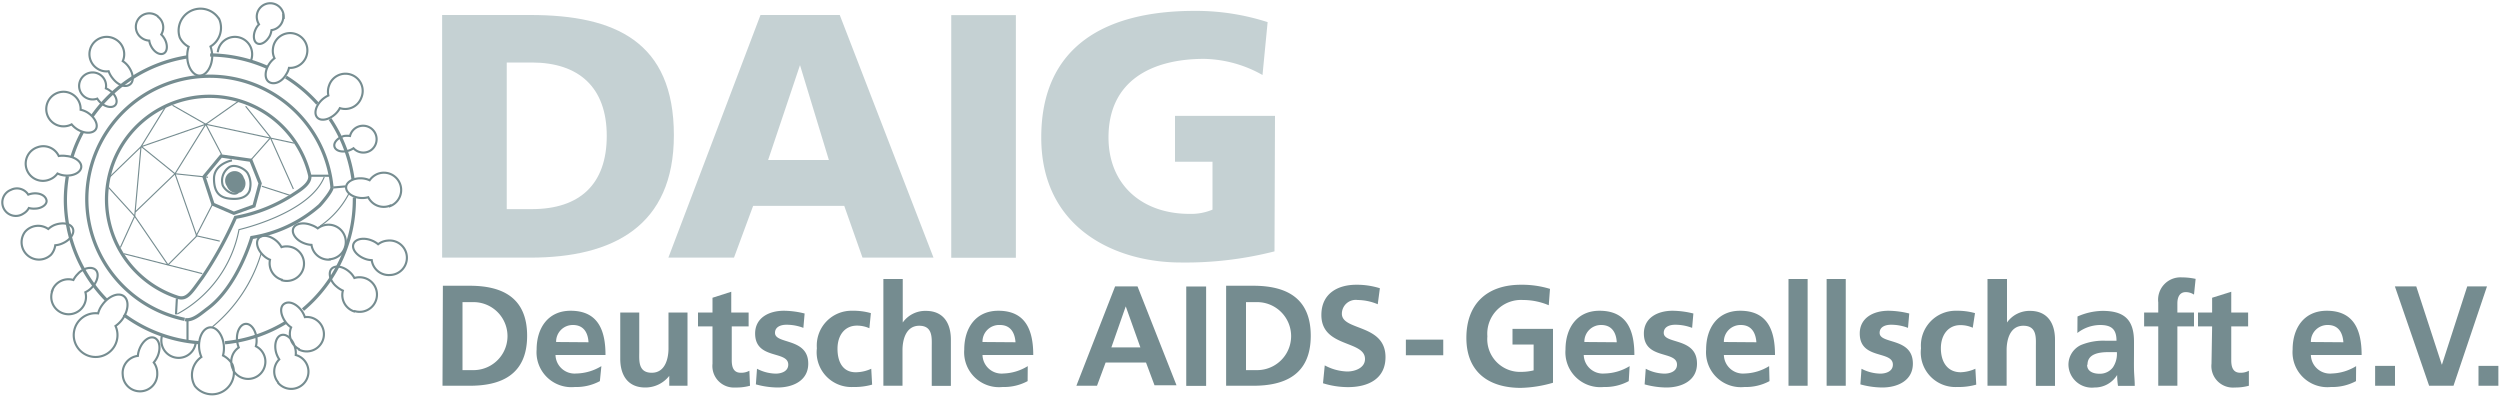<svg xmlns="http://www.w3.org/2000/svg" width="200" height="32.16" viewBox="0 0 200 32.16"><defs><style>.a,.b,.c{fill:none;stroke:#758c90;}.a{stroke-width:0.26px;}.b{stroke-width:0.09px;}.c{stroke-width:0.17px;}.d,.e{fill:#758c90;}.e,.f{fill-rule:evenodd;}.f,.g{fill:#c5d1d3;}</style></defs><title>Zeichenfläche 1</title><path class="a" d="M24.77,14c.15.63-.69,1.16-1.25,1.52a12.57,12.57,0,0,1-4.68,1.87,30.21,30.21,0,0,1-2.66,4.82c-.87,1.16-1.21,1.84-2,1.56m0,0A8.24,8.24,0,1,1,24.77,14m-10,11.55A9.83,9.83,0,1,1,26.56,15m0,0c0,.3-.8,1.24-1,1.45A10.83,10.83,0,0,1,20.14,19s-1.1,3.88-3.53,5.68c-.54.4-1.17,1-1.8.89m2-21.17H17m0,0a11.54,11.54,0,0,1,4.41,1m1.46.76A11.57,11.57,0,0,1,25.4,8.29m1,1.23a11.49,11.49,0,0,1,1.85,4.87m.1,1.4a.81.81,0,0,1,0,.16,11.51,11.51,0,0,1-4.11,8.82m-1.34,1A11.46,11.46,0,0,1,18,27.42m-2,0a11.49,11.49,0,0,1-6.1-2.24M8.51,24a11.49,11.49,0,0,1-3.28-8,11.88,11.88,0,0,1,.16-1.9m.35-1.49a10.79,10.79,0,0,1,.87-2.07m.77-1.25A11.51,11.51,0,0,1,15,4.55"/><path class="b" d="M20.06,12.81l1.52-1.72M17,16.34l-1.3,2.52,1.88.43m-.94-5.11L14,13.9m3.74-1.52L16.46,9.94,14,13.9,10.78,17M8.69,15l2.09,2.3,2.66,3.89,2.3-2.31L14,13.9l-2.67-2.16M9.92,20.3l6.26,1.59m7-6.27-2.23-.72m-1.3-6.4,1.95,2.44,1.87,4.18M13.8,8.42l2.66,1.52,7.06,1.51M8.76,14.18l2.52-2.44,5.18-1.8,2.67-1.88m-5.76.29-2.09,3.39-.5,5.54L9.63,19.8"/><path class="c" d="M.87,15.19a1.08,1.08,0,1,0,1,1.9,1.12,1.12,0,0,0,.44-.45,1.48,1.48,0,0,0,.48.05c.53,0,1-.33.93-.67s-.47-.58-1-.55a1.63,1.63,0,0,0-.46.1A1.07,1.07,0,0,0,.87,15.19Zm8-7.88a1.42,1.42,0,0,0-.4-.24,1.08,1.08,0,0,0-.79-1.24,1.08,1.08,0,1,0,.1,2.06,1.49,1.49,0,0,0,.31.36c.41.34.92.41,1.14.15S9.29,7.65,8.88,7.31Zm3.76-6a1.08,1.08,0,1,0-1.29,1.73,1.12,1.12,0,0,0,.6.21,1.33,1.33,0,0,0,.15.45c.25.48.69.73,1,.58s.34-.68.09-1.15a1.56,1.56,0,0,0-.28-.37A1.08,1.08,0,0,0,12.64,1.34ZM31.21,22a1.38,1.38,0,1,0-.2-2.75,1.41,1.41,0,0,0-.76.29,1.81,1.81,0,0,0-.53-.31c-.64-.25-1.28-.12-1.44.28s.24.93.88,1.18a1.58,1.58,0,0,0,.58.12A1.37,1.37,0,0,0,31.21,22Zm-4.83-1.26a1.38,1.38,0,1,0-.2-2.76,1.41,1.41,0,0,0-.76.29A1.89,1.89,0,0,0,24.9,18c-.64-.25-1.29-.12-1.44.28s.23.94.87,1.18a1.85,1.85,0,0,0,.59.13A1.38,1.38,0,0,0,26.38,20.77Zm2,4.15a1.38,1.38,0,0,0,.79-2.65,1.43,1.43,0,0,0-.82,0,1.67,1.67,0,0,0-.38-.48c-.51-.46-1.16-.57-1.45-.25s-.11,1,.41,1.42a2.11,2.11,0,0,0,.5.32A1.38,1.38,0,0,0,28.35,24.92ZM5.93,26.48a1.75,1.75,0,1,0,3.31-.4,2.34,2.34,0,0,0,.55-.54c.5-.71.55-1.53.11-1.85s-1.22,0-1.72.7a2,2,0,0,0-.33.68A1.74,1.74,0,0,0,5.93,26.48Zm11.57-25A1.75,1.75,0,0,0,14.38,3a1.64,1.64,0,0,0,.71.74,2.33,2.33,0,0,0-.11.76c0,.87.48,1.56,1,1.55s1-.72,1-1.59a2.43,2.43,0,0,0-.14-.74A1.75,1.75,0,0,0,17.5,1.45ZM15.59,30.88a1.75,1.75,0,0,0,3-1.73,1.82,1.82,0,0,0-.75-.71,2.34,2.34,0,0,0,.07-.76c-.07-.87-.57-1.54-1.11-1.49s-.93.77-.87,1.64a2.3,2.3,0,0,0,.18.73A1.76,1.76,0,0,0,15.59,30.88ZM9.18,3.11A1.38,1.38,0,1,0,7.89,5.55a1.28,1.28,0,0,0,.8.15A1.91,1.91,0,0,0,9,6.25c.42.55,1,.78,1.38.52s.29-.92-.12-1.47a1.69,1.69,0,0,0-.44-.41A1.37,1.37,0,0,0,9.18,3.11ZM5.24,7.35a1.38,1.38,0,1,0-.31,2.75,1.42,1.42,0,0,0,.8-.15,2,2,0,0,0,.46.4c.59.36,1.24.35,1.47,0S7.6,9.38,7,9a1.81,1.81,0,0,0-.55-.22A1.38,1.38,0,0,0,5.24,7.35ZM3,11.78a1.38,1.38,0,1,0,.95,2.59,1.39,1.39,0,0,0,.65-.49,1.77,1.77,0,0,0,.59.16c.68.06,1.27-.24,1.31-.67S6,12.54,5.3,12.48a2,2,0,0,0-.6,0A1.36,1.36,0,0,0,3,11.78ZM2,18.55a1.39,1.39,0,0,0,2.09,1.82,1.45,1.45,0,0,0,.33-.75A1.66,1.66,0,0,0,5,19.47c.63-.27,1-.82.82-1.21S5,17.76,4.36,18a1.79,1.79,0,0,0-.5.32A1.39,1.39,0,0,0,2,18.55Zm2.19,4.71a1.39,1.39,0,1,0,2.64.12,1.8,1.8,0,0,0,.5-.36c.48-.48.63-1.13.32-1.43s-1-.16-1.43.33a1.89,1.89,0,0,0-.35.48A1.38,1.38,0,0,0,4.17,23.26ZM20.08,4.84a1.36,1.36,0,0,0,.09-.58,1.38,1.38,0,0,0-2.75-.08M13,26.74a1.39,1.39,0,0,0-.09.58,1.38,1.38,0,0,0,2.75.08M9.82,30a1.38,1.38,0,1,0,2.76-.15A1.4,1.4,0,0,0,12.3,29a2.19,2.19,0,0,0,.32-.52c.26-.64.14-1.28-.26-1.45s-.93.22-1.19.86a1.82,1.82,0,0,0-.14.58A1.38,1.38,0,0,0,9.82,30Zm8.84-.37a1.38,1.38,0,1,0,1.81-1.93,1.72,1.72,0,0,0,.05-.61c-.05-.68-.44-1.21-.87-1.18s-.74.62-.69,1.3a2.13,2.13,0,0,0,.14.59A1.38,1.38,0,0,0,18.66,29.58Zm3.59,1a1.38,1.38,0,1,0,1.41-2.23,1.57,1.57,0,0,0-.06-.6c-.18-.66-.66-1.11-1.08-1s-.61.75-.43,1.41a2.07,2.07,0,0,0,.25.54A1.37,1.37,0,0,0,22.25,30.59Zm1.67-2.66a1.38,1.38,0,0,0,1.27-2.45,1.33,1.33,0,0,0-.8-.15,2,2,0,0,0-.28-.54c-.42-.55-1-.78-1.38-.52s-.28.92.13,1.47a1.83,1.83,0,0,0,.43.41A1.38,1.38,0,0,0,23.92,27.93Zm-1.37-5.55a1.38,1.38,0,1,0,.78-2.65,1.4,1.4,0,0,0-.81,0,1.82,1.82,0,0,0-.38-.48c-.51-.45-1.16-.56-1.44-.24s-.11.95.4,1.41a1.62,1.62,0,0,0,.5.32A1.37,1.37,0,0,0,22.55,22.38Zm8.66-5.93a1.38,1.38,0,0,0-1-2.58,1.47,1.47,0,0,0-.64.51,1.76,1.76,0,0,0-.59-.15c-.68-.05-1.26.26-1.29.69s.49.83,1.18.88a1.88,1.88,0,0,0,.59-.06A1.38,1.38,0,0,0,31.21,16.45ZM28.9,7.83a1.38,1.38,0,1,0-2.57-1,1.41,1.41,0,0,0-.06.81,2,2,0,0,0-.51.34c-.5.47-.67,1.1-.38,1.42s.94.19,1.45-.28a1.79,1.79,0,0,0,.36-.47A1.37,1.37,0,0,0,28.9,7.83ZM24.57,4.26a1.38,1.38,0,1,0-2.73-.4,1.36,1.36,0,0,0,.12.8,1.82,1.82,0,0,0-.42.45c-.38.57-.39,1.23,0,1.46s1,0,1.34-.6a1.52,1.52,0,0,0,.24-.54A1.38,1.38,0,0,0,24.57,4.26ZM29.7,12A1.08,1.08,0,1,0,28,10.88a1.64,1.64,0,0,0-.48,0c-.51.15-.86.53-.76.86s.58.47,1.1.32a1.63,1.63,0,0,0,.42-.2A1.07,1.07,0,0,0,29.7,12Zm-7-10.66a1.08,1.08,0,0,0-2.16,0,1.18,1.18,0,0,0,.18.61,1.28,1.28,0,0,0-.27.39c-.23.48-.17,1,.14,1.14s.74-.14,1-.62a1.62,1.62,0,0,0,.13-.45A1.08,1.08,0,0,0,22.66,1.3Z"/><polygon class="a" points="16.32 14.14 17.69 12.48 20.07 12.82 20.81 14.67 20.32 16.48 18.71 17.06 17.04 16.34 16.32 14.14"/><path class="c" d="M26.66,15l1-.09M15,25.64V27.3"/><path class="b" d="M27.89,15.53a7.1,7.1,0,0,1-2.27,2.55M20.9,20.25A12.11,12.11,0,0,1,17,26.14"/><path class="c" d="M14.08,25.15l.07-1.27m10.72-9.82h1.54"/><path class="b" d="M14.18,25.12a9.73,9.73,0,0,0,4.94-6.75s5.62-1.27,6.82-4.21"/><path class="c" d="M18.56,12.83s-1.44.26-1.44,1.46.53,1.62,1.62,1.62S20,15.23,20,15.1a1.76,1.76,0,0,0-.17-1.21c-.18-.36-1-.8-1.47-.53a1.3,1.3,0,0,0-.54,1.47c.24.5.94.87,1.24.53"/><path class="d" d="M19.23,15.3a.76.76,0,0,1-1-.44.68.68,0,1,1,1.2-.59.75.75,0,0,1-.24,1"/><path class="c" d="M19.23,15.3a.76.76,0,0,1-1-.44.68.68,0,1,1,1.2-.59A.75.75,0,0,1,19.23,15.3Z"/><path class="e" d="M37,24.17h.88a2.72,2.72,0,0,1,0,5.44H37Zm-1.6,6.69h2.18c2.43,0,4.59-.82,4.59-4s-2.16-4-4.59-4H35.43Z"/><path class="e" d="M48.11,29.29a4,4,0,0,1-2,.59,1.53,1.53,0,0,1-1.67-1.48h4c0-2-.61-3.54-2.79-3.54-1.82,0-2.72,1.4-2.72,3.1a2.79,2.79,0,0,0,3.06,3,4,4,0,0,0,2-.47Zm-3.62-1.93A1.33,1.33,0,0,1,45.84,26c.86,0,1.2.63,1.24,1.38Z"/><path class="d" d="M55,25H53.48v2.87c0,.75-.23,1.95-1.34,1.95s-1-1-1-1.69V25H49.62v3.7c0,1.32.61,2.3,2,2.3a2.42,2.42,0,0,0,1.92-.93h0v.79H55Z"/><path class="d" d="M57,29.1A1.72,1.72,0,0,0,58.83,31,4.1,4.1,0,0,0,60,30.86l-.05-1.2a1.38,1.38,0,0,1-.69.16c-.59,0-.72-.47-.72-1V26.11h1.35V25H58.5V23.34L57,23.82V25H55.84v1.11H57Z"/><path class="d" d="M64.37,25.08a7,7,0,0,0-1.66-.22c-1.19,0-2.3.56-2.3,1.82,0,2.12,2.65,1.34,2.65,2.49,0,.57-.61.72-1,.72a3.35,3.35,0,0,1-1.5-.39l-.09,1.25A6.76,6.76,0,0,0,62.2,31c1.24,0,2.46-.55,2.46-1.91C64.66,27,62,27.56,62,26.63c0-.5.49-.65.9-.65a3.71,3.71,0,0,1,1.37.25Z"/><path class="d" d="M69.67,25.05a5.12,5.12,0,0,0-1.48-.19,2.78,2.78,0,0,0-2.84,3,2.78,2.78,0,0,0,2.9,3.1,5.16,5.16,0,0,0,1.52-.19l-.07-1.27a3,3,0,0,1-1.17.28C67.46,29.82,67,29,67,27.9s.6-1.85,1.55-1.85a2.42,2.42,0,0,1,1,.21Z"/><path class="d" d="M70.67,30.86H72.2V28c0-.75.24-1.94,1.34-1.94s1,1,1,1.68v3.13h1.53v-3.7c0-1.32-.6-2.3-2-2.3a2.21,2.21,0,0,0-1.85.93h0V22.32H70.67Z"/><path class="e" d="M82.22,29.29a3.92,3.92,0,0,1-1.94.59A1.53,1.53,0,0,1,78.6,28.4h4.06c0-2-.62-3.54-2.79-3.54-1.83,0-2.73,1.4-2.73,3.1a2.79,2.79,0,0,0,3.07,3,4,4,0,0,0,2-.47ZM78.6,27.36A1.33,1.33,0,0,1,80,26c.85,0,1.19.63,1.24,1.38Z"/><path class="e" d="M86.11,30.86h1.65L88.45,29h3.23l.68,1.82h1.76L91,22.91H89.21Zm5.12-3.07H88.91l1.15-3.28h0Z"/><rect class="d" x="94.9" y="22.92" width="1.59" height="7.95"/><path class="e" d="M99.68,24.17h.89a2.72,2.72,0,0,1,0,5.44h-.89Zm-1.59,6.69h2.17c2.44,0,4.6-.82,4.6-4s-2.16-4-4.6-4H98.09Z"/><path class="d" d="M110.39,23.06a6.1,6.1,0,0,0-1.9-.28c-1.4,0-2.78.65-2.78,2.42,0,2.63,3.49,2,3.49,3.52,0,.72-.81,1-1.42,1a4,4,0,0,1-1.8-.49l-.14,1.43a6.74,6.74,0,0,0,2,.31c1.61,0,3-.66,3-2.4,0-2.67-3.49-2.09-3.49-3.47a1.11,1.11,0,0,1,1.26-1.1,4.22,4.22,0,0,1,1.61.34Z"/><rect class="d" x="112.47" y="27.17" width="2.99" height="1.25"/><path class="d" d="M124,23.11a7.65,7.65,0,0,0-2.33-.33c-2.7,0-4.36,1.52-4.36,4.25s1.78,4,4.36,4a9.91,9.91,0,0,0,2.57-.41V26.31H121v1.25h1.69v2.07a4.27,4.27,0,0,1-1,.12,2.62,2.62,0,0,1-2.7-2.84A2.7,2.7,0,0,1,121.85,24a5.26,5.26,0,0,1,2.05.42Z"/><path class="e" d="M130.37,29.29a4,4,0,0,1-2,.59,1.53,1.53,0,0,1-1.67-1.48h4.05c0-2-.61-3.54-2.79-3.54-1.82,0-2.72,1.4-2.72,3.1a2.79,2.79,0,0,0,3.06,3,4,4,0,0,0,2-.47Zm-3.62-1.93A1.33,1.33,0,0,1,128.1,26c.86,0,1.2.63,1.24,1.38Z"/><path class="d" d="M135.47,25.08a7.11,7.11,0,0,0-1.66-.22c-1.2,0-2.3.56-2.3,1.82,0,2.12,2.65,1.34,2.65,2.49,0,.57-.61.72-1,.72a3.32,3.32,0,0,1-1.5-.39l-.09,1.25a6.7,6.7,0,0,0,1.73.25c1.24,0,2.46-.55,2.46-1.91,0-2.12-2.66-1.53-2.66-2.46,0-.5.49-.65.9-.65a3.75,3.75,0,0,1,1.37.25Z"/><path class="e" d="M141.53,29.29a3.92,3.92,0,0,1-1.95.59,1.53,1.53,0,0,1-1.67-1.48H142c0-2-.61-3.54-2.79-3.54-1.82,0-2.72,1.4-2.72,3.1a2.79,2.79,0,0,0,3.07,3,4,4,0,0,0,2-.47Zm-3.62-1.93A1.33,1.33,0,0,1,139.27,26c.85,0,1.19.63,1.24,1.38Z"/><rect class="d" x="143.08" y="22.32" width="1.53" height="8.54"/><rect class="d" x="146.13" y="22.32" width="1.53" height="8.54"/><path class="d" d="M152.74,25.08a7.18,7.18,0,0,0-1.66-.22c-1.2,0-2.3.56-2.3,1.82,0,2.12,2.65,1.34,2.65,2.49,0,.57-.61.72-1,.72a3.36,3.36,0,0,1-1.51-.39l-.09,1.25a6.77,6.77,0,0,0,1.74.25c1.24,0,2.46-.55,2.46-1.91,0-2.12-2.66-1.53-2.66-2.46,0-.5.49-.65.9-.65a3.75,3.75,0,0,1,1.37.25Z"/><path class="d" d="M158,25.05a5.24,5.24,0,0,0-1.49-.19,2.78,2.78,0,0,0-2.83,3,2.77,2.77,0,0,0,2.89,3.1,5.19,5.19,0,0,0,1.53-.19l-.07-1.27a3.09,3.09,0,0,1-1.17.28c-1.07,0-1.59-.83-1.59-1.92s.61-1.85,1.55-1.85a2.38,2.38,0,0,1,1,.21Z"/><path class="d" d="M159,30.86h1.53V28c0-.75.23-1.94,1.34-1.94s1,1,1,1.68v3.13h1.53v-3.7c0-1.32-.61-2.3-2-2.3a2.21,2.21,0,0,0-1.84.93h0V22.32H159Z"/><path class="e" d="M167,29.17c0-.9,1-1,1.69-1h.66a1.94,1.94,0,0,1-.31,1.21,1.3,1.3,0,0,1-1.07.52c-.55,0-1-.21-1-.71m-.78-2.55A3,3,0,0,1,168,26c.9,0,1.32.32,1.32,1.26h-.84a4.71,4.71,0,0,0-2,.34,1.73,1.73,0,0,0-1,1.68A1.87,1.87,0,0,0,167.56,31a2.09,2.09,0,0,0,1.81-1h0a6.25,6.25,0,0,0,.07.87h1.34c0-.45-.05-.86-.06-1.3s0-.88,0-1.47v-.76c0-1.73-.74-2.47-2.52-2.47a5.13,5.13,0,0,0-2,.45Z"/><path class="d" d="M172.66,30.86h1.53V26.11h1.33V25h-1.33v-.73c0-.46.16-.9.67-.9a1.19,1.19,0,0,1,.66.2l.13-1.26a5.34,5.34,0,0,0-1.12-.12,1.79,1.79,0,0,0-1.87,2V25h-1.13v1.11h1.13Z"/><path class="d" d="M176.92,29.1a1.72,1.72,0,0,0,1.86,1.9,4.1,4.1,0,0,0,1.13-.14l0-1.2a1.38,1.38,0,0,1-.69.16c-.59,0-.72-.47-.72-1V26.11h1.35V25h-1.35V23.34l-1.53.48V25h-1.13v1.11h1.13Z"/><path class="e" d="M188.49,29.29a3.92,3.92,0,0,1-1.94.59,1.53,1.53,0,0,1-1.68-1.48h4.06c0-2-.62-3.54-2.79-3.54-1.83,0-2.73,1.4-2.73,3.1a2.79,2.79,0,0,0,3.07,3,4,4,0,0,0,2-.47Zm-3.62-1.93A1.33,1.33,0,0,1,186.23,26c.85,0,1.19.63,1.24,1.38Z"/><rect class="d" x="190.01" y="29.27" width="1.59" height="1.59"/><polygon class="d" points="194.33 30.86 196.28 30.86 198.96 22.91 197.38 22.91 195.36 29.16 195.34 29.16 193.3 22.91 191.59 22.91 194.33 30.86"/><rect class="d" x="198.28" y="29.27" width="1.59" height="1.59"/><path class="f" d="M40.54,5h2c3.78,0,6,2,6,5.87s-2.16,5.86-6,5.86h-2ZM35.37,20.61h7.06c6.62,0,11.48-2.53,11.48-9.79,0-7.5-4.72-9.62-11.48-9.62H35.37Z"/><path class="f" d="M66.31,12.8H61.45L64,5.21H64ZM53.47,20.61h5.25l1.53-4.14h7.29L69,20.61h5.68L67.18,1.2H60.84Z"/><rect class="g" x="76.1" y="1.21" width="5.17" height="19.41"/><path class="g" d="M102,9.27h-8v3.67h3v3.83a4.41,4.41,0,0,1-1.84.34c-3.78,0-6.48-2.31-6.48-6.12,0-4.53,3.45-6.28,7.65-6.28A9.84,9.84,0,0,1,101,6l.41-4.23A18.75,18.75,0,0,0,95.57.87C88.45.87,83.3,3.68,83.3,11s6,10,11.16,10a28.81,28.81,0,0,0,7.5-.89Z"/></svg>